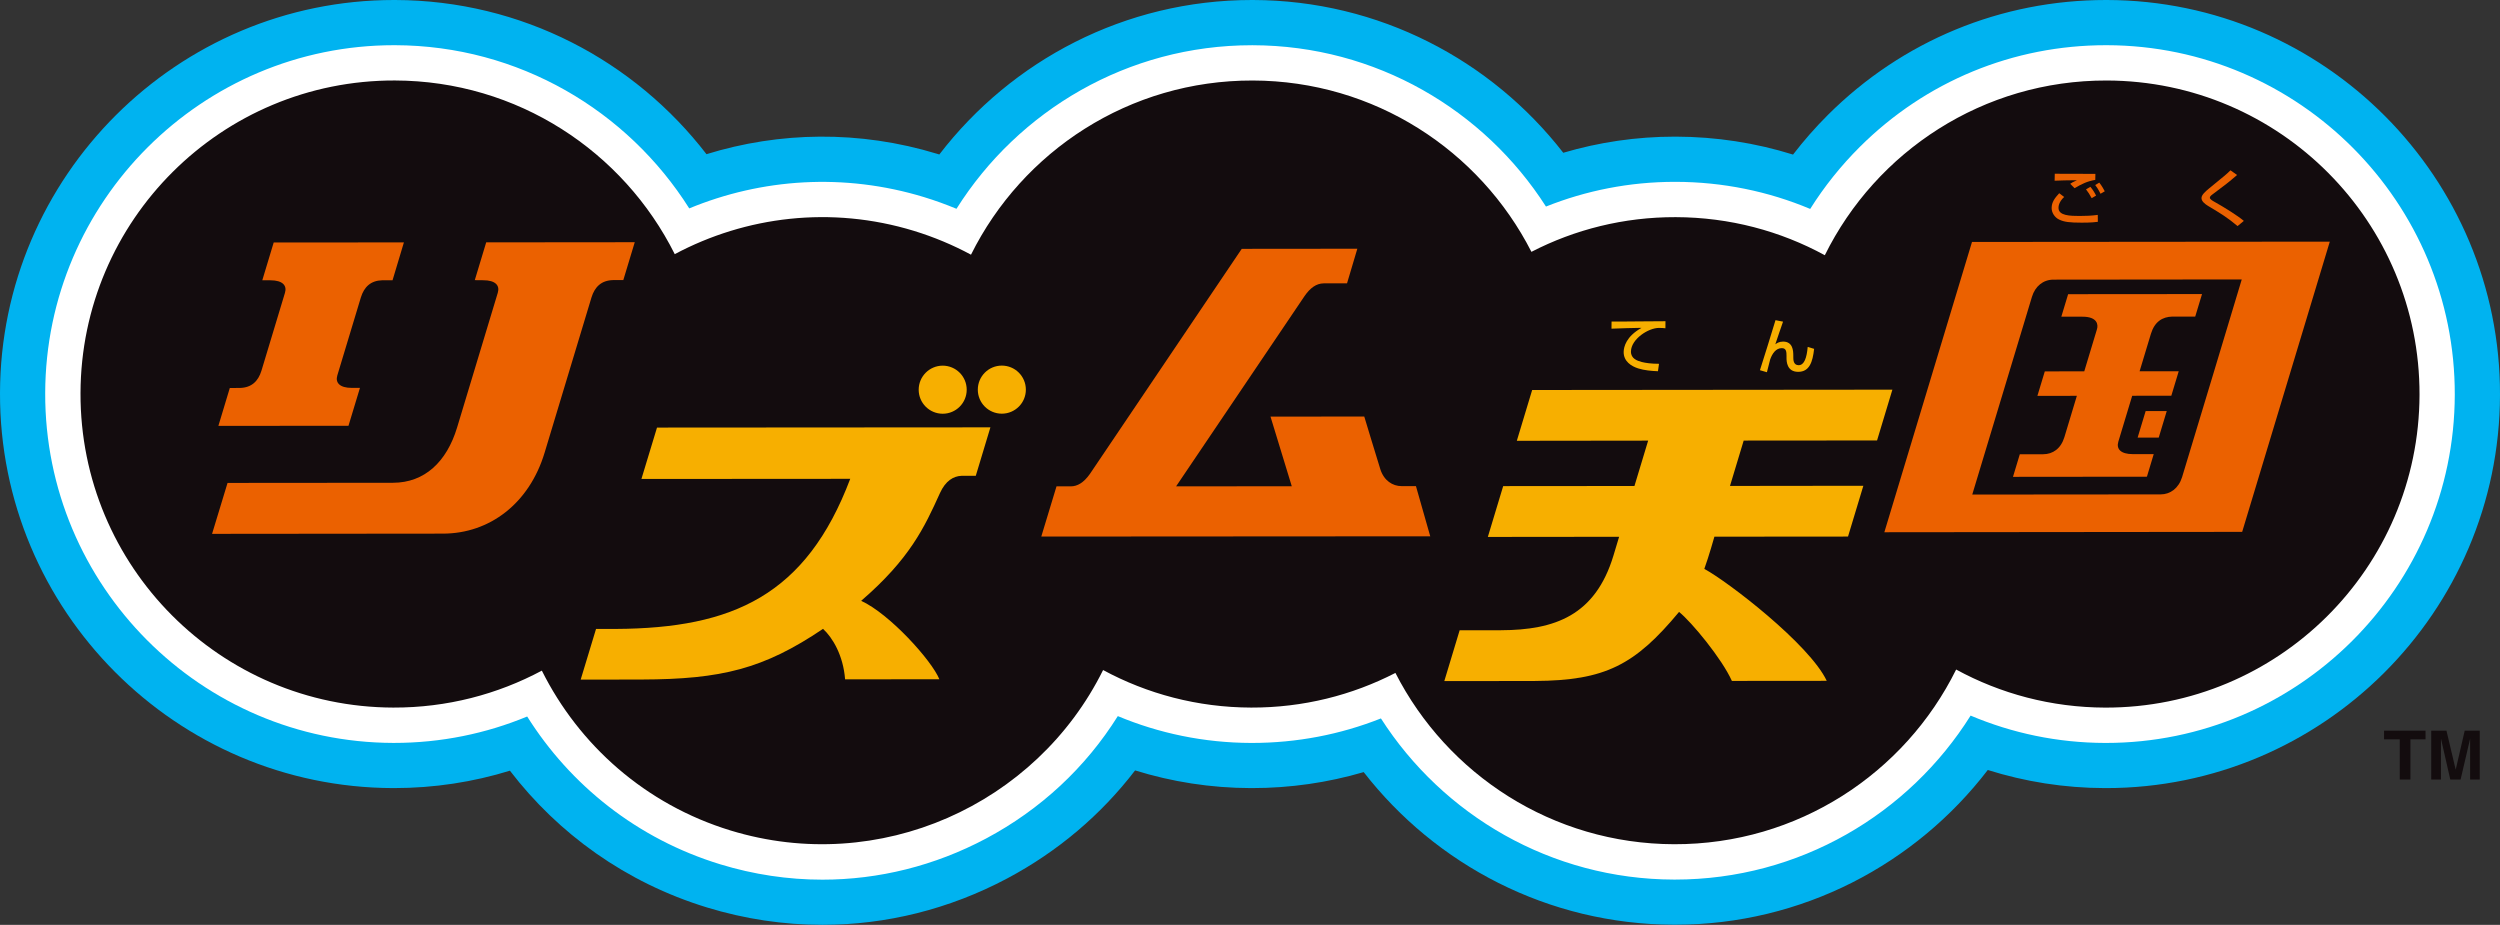 <?xml version="1.0" encoding="utf-8"?>
<!-- Generator: Adobe Illustrator 25.3.1, SVG Export Plug-In . SVG Version: 6.00 Build 0)  -->
<svg version="1.1" id="Layer_1" xmlns="http://www.w3.org/2000/svg" xmlns:xlink="http://www.w3.org/1999/xlink" x="0px" y="0px"
	 viewBox="0 0 884.99 327.39" style="enable-background:new 0 0 884.99 327.39;" xml:space="preserve">
<rect x="0" y="0" width="884.99" height="327.39" fill="#333333" stroke="none"/>
<style type="text/css">
	.st0{fill:#00B3F0;}
	.st1{fill:#FFFFFF;}
	.st2{fill:#130C0E;}
	.st3{fill:#EB6100;}
	.st4{fill:#F7AF00;}
</style>
<g id="Cloud">
	<path id="Light_Blue_1_" class="st0" d="M745.87,0c-0.12,0-0.24,0-0.36,0c-37.12,0-72.05,14.41-98.37,40.61
		c-4.48,4.46-8.62,9.18-12.41,14.11c-13.25-4.14-27.18-6.31-41.46-6.35c-0.12,0-0.23,0-0.36,0c-13.72,0-26.98,2-39.52,5.71
		C527.92,21.3,488.17,0.12,443.54,0c-0.12,0-0.24,0-0.36,0c-45.01,0-85.13,21.45-110.67,54.69c-0.22-0.07-0.44-0.15-0.67-0.21
		c-27.67-8.46-55.99-7.86-81.75,0.1C224.63,21.51,184.71,0.12,139.85,0c-0.12,0-0.23,0-0.35,0C62.74,0,0.19,62.34,0,139.12
		c-0.2,76.91,62.21,139.65,139.15,139.86c0.11,0,0.22,0,0.34,0c14.27,0,28.04-2.16,41.02-6.16c17.06,22.26,40.96,39.61,69.77,48.42
		c13.44,4.11,27.19,6.15,40.87,6.15c22.54,0,44.89-5.53,65.38-16.42c17.96-9.55,33.29-22.59,45.29-38.25
		c12.97,4.03,26.74,6.23,41.01,6.26c0.12,0,0.25,0,0.37,0c13.58,0,26.86-1.94,39.54-5.66c25.47,32.76,65.21,53.91,109.83,54.03
		c0.12,0,0.24,0,0.36,0c45.06,0,85.22-21.5,110.74-54.78c13.1,4.13,27.04,6.38,41.48,6.41c0.11,0,0.22,0,0.33,0
		c76.75,0,139.31-62.35,139.51-139.14v-0.01C885.19,62.93,822.77,0.2,745.87,0z"/>
	<path id="White_1_" class="st1" d="M745.83,16c-0.11,0-0.21,0-0.32,0c-32.86,0-63.78,12.76-87.09,35.95
		c-6.77,6.74-12.66,14.12-17.62,22.01c-14.86-6.25-30.97-9.55-47.58-9.59c-0.11,0-0.21,0-0.31,0c-16.11,0-31.51,3.11-45.64,8.75
		c-21.9-34.22-60.22-57-103.78-57.11c-0.11,0-0.21,0-0.32,0c-43.98,0-82.69,23.14-104.58,57.9c-3.71-1.54-7.52-2.92-11.43-4.12
		c-28.43-8.69-57.63-6.58-83.17,3.98C222.16,39.17,183.65,16.11,139.81,16c-0.1,0-0.21,0-0.31,0C71.54,16,16.17,71.19,16,139.17
		c-0.18,68.08,55.08,123.63,123.19,123.82c0.1,0,0.2,0,0.3,0c16.68,0,32.6-3.33,47.13-9.35c15.24,24.23,38.89,43.31,68.34,52.32
		c11.9,3.64,24.06,5.44,36.17,5.44c19.95,0,39.74-4.9,57.88-14.54c19.41-10.32,35.35-25.24,46.69-43.36
		c14.53,6.07,30.46,9.45,47.16,9.5c0.11,0,0.22,0,0.33,0c15.89,0,31.32-2.99,45.65-8.68c21.91,34.19,60.21,56.94,103.76,57.05
		c0.11,0,0.21,0,0.32,0c44.05,0,82.81-23.2,104.67-58.05c14.64,6.19,30.72,9.64,47.59,9.68c0.1,0,0.19,0,0.29,0
		c67.95,0,123.33-55.2,123.51-123.19l0,0C869.17,71.71,813.91,16.17,745.83,16z"/>
	<path id="Black_1_" class="st2" d="M745.79,28.5c-43.75-0.11-81.65,25.11-99.81,61.85c-15.68-8.55-33.66-13.43-52.79-13.48
		c-18.4-0.05-35.77,4.39-51.07,12.28c-18.31-35.91-55.59-60.54-98.66-60.65c-43.68-0.11-81.52,25.03-99.73,61.66
		c-6.33-3.41-13.08-6.25-20.22-8.44c-29.31-8.96-59.53-5.14-84.65,8.25c-18.16-36.35-55.68-61.37-99.09-61.48
		C78.47,28.35,28.65,77.89,28.5,139.2c-0.16,61.29,49.41,111.11,110.72,111.28c19.01,0.05,36.92-4.7,52.59-13.08
		c13.13,26.28,36.57,47.34,66.81,56.59c52.63,16.09,108.2-9.02,131.87-56.8c15.6,8.43,33.45,13.24,52.42,13.29
		c18.4,0.05,35.77-4.39,51.06-12.27c18.32,35.89,55.6,60.53,98.67,60.64c43.76,0.11,81.66-25.1,99.83-61.84
		c15.68,8.55,33.64,13.42,52.75,13.48c61.3,0.14,111.11-49.43,111.28-110.72C856.65,78.47,807.09,28.66,745.79,28.5z"/>
</g>
<g id="リズム天国">
	<path id="リ_2_" class="st3" d="M81.35,137.35l3.61-0.02c4.08-0.11,6.44-2.36,7.59-6.1l8.33-27.59c0.77-2.53-0.79-4.42-5.17-4.42
		c-1.47,0-2.86,0-2.86,0l4.04-13.39l46.09-0.02l-4.02,13.39l-3.63,0.01c-4.08,0.1-6.44,2.35-7.59,6.09l-8.33,27.59
		c-0.77,2.54,0.78,4.43,5.17,4.42c1.47,0,2.84,0,2.84,0l-4.06,13.41l-46.06,0.04L81.35,137.35z M209.4,105.24
		c-0.84,2.89-16.61,55.01-16.61,55.01c-5.42,17.96-19.44,28.63-35.97,28.65c-24.35,0.03-81.75,0.08-81.75,0.08l5.48-18.03
		l58.55-0.05c11.21-0.02,19.03-7.4,22.71-19.57l14.42-47.75l-0.01,0.03c0.76-2.53-0.79-4.41-5.17-4.41c-1.46,0-2.98-0.03-2.98-0.03
		l4.04-13.38l52.59-0.05l-4.05,13.4l-3.64,0.01C212.94,99.25,210.56,101.5,209.4,105.24"/>
	<path id="ズ_2_" class="st4" d="M232.58,151.36l118.02-0.08l-5.18,17.16h-5.07c-2.8,0.11-5.61,1.71-7.6,6.09
		c-5.55,12.28-10.74,23.35-27.9,38.16c10.11,4.64,25,21.15,27.68,27.76l-33.37,0.04c-0.66-8.56-4.45-14.77-7.81-17.88
		c-21.02,14.18-35.89,17.85-64.22,17.94c-17.18,0.06-21.57,0.02-21.57,0.02l5.43-17.92l7.08-0.01c41.37-0.24,67.3-11.88,82.91-53.14
		l-73.92,0.05L232.58,151.36z M342.21,137.95c0,4.7-3.8,8.51-8.49,8.51s-8.51-3.8-8.51-8.49c0-4.7,3.8-8.52,8.49-8.53
		C338.4,129.44,342.21,133.25,342.21,137.95 M363.15,137.93c0.01,4.69-3.8,8.51-8.5,8.51s-8.51-3.8-8.51-8.5s3.8-8.52,8.5-8.52
		C359.34,129.42,363.15,133.23,363.15,137.93"/>
	<path id="ム_2_" class="st3" d="M480.49,88.05l-40.92,0.04L385.8,167.8c-2.2,3.09-4.4,4.36-6.75,4.37c-0.75,0-5.05-0.01-5.05-0.01
		l-5.39,17.78l137.69-0.09l-5.06-17.76h-5.04c-3.26,0-6.29-1.97-7.57-5.98c-0.8-2.5-5.69-18.66-5.69-18.66l-33.19,0.03l7.53,24.65
		l-40.95,0.04l45.46-67.34c2-2.91,4.19-4.5,6.8-4.52c2.11,0.01,8.25,0,8.25,0L480.49,88.05z"/>
	<path id="天_2_" class="st4" d="M536.95,156.04l5.43-17.98l127.52-0.12l-5.43,17.98l-47.21,0.04l-4.85,16.06l47.21-0.06
		l-5.43,17.98l-47.3,0.04c0,0-1.94,6.92-3.57,11.41c8.24,4.4,37.24,26.67,43.34,39.62l-33.58,0.03
		c-3.53-7.88-14.34-20.94-18.7-24.42c-15.62,18.79-26.12,24.3-50.98,24.44c-10.75,0.06-32.12,0.03-32.12,0.03l5.43-17.98l14.64-0.01
		c19.03-0.07,33.39-5.19,39.81-26.44l2-6.64l-46.47,0.05l5.43-17.99l46.47-0.04l4.85-16.06L536.95,156.04z"/>
	<path id="国_2_" class="st3" d="M764.18,154.91h-7.47l2.84-9.39l7.47-0.01L764.18,154.91z M772.45,168.9
		c-1.24,4.01-4.24,6.1-7.56,6.11l-66.72,0.06l21.13-69.99c1.14-3.76,3.97-6.07,7.59-6.09l66.68-0.07
		C793.57,98.93,773.55,165.41,772.45,168.9 M698.08,85.65l-31.03,102.76l126.67-0.13l31.02-102.74L698.08,85.65z M762.41,160.76
		l-2.41,7.99l-47.41,0.05l2.41-7.99l8.25-0.01c3.45,0,6.32-2,7.55-6.09c0.56-1.88,4.4-14.59,4.4-14.59l-13.97,0.02l2.62-8.67
		l13.97-0.02l4.49-14.88c0.53-1.68,0.12-4.47-5.13-4.46c-5.58,0.01-7.48,0-7.48,0l2.41-7.97l47.4-0.04l-2.41,7.97h-8.14
		c-3.52,0.09-6.26,1.86-7.55,6.12c-0.79,2.63-0.3,1.03-4,13.24l13.85-0.01l-2.62,8.67l-13.85,0.01l-4.91,16.26
		c-0.76,2.53,0.79,4.4,5.15,4.4C756.51,160.76,762.41,160.76,762.41,160.76"/>
</g>
<g id="てんごく">
	<path id="て" class="st4" d="M589.57,113.71l-0.02,2.5c-0.58-0.07-1.13-0.12-2.25-0.13c-3.75-0.03-9.91,3.95-9.95,8.36
		c-0.04,2.5,2.24,3.29,3.8,3.7c1.37,0.35,3.39,0.64,6.13,0.64l-0.37,2.63c-2.23-0.08-4.83-0.3-6.98-0.99
		c-2.4-0.75-5.2-2.47-5.16-5.84c0.03-1.81,0.89-5.46,6.27-8.49l-0.04-0.04c-4.91,0.09-5.46,0.12-10.54,0.3l0.03-2.52
		c0.89,0.03,7.26-0.04,9.85-0.06L589.57,113.71z"/>
	<path id="ん" class="st4" d="M631.19,113.86c-0.44,1.32-2.36,6.79-2.71,7.94l0.04,0.05c0.43-0.34,1.27-0.93,2.72-0.93
		c3.4,0.03,3.57,3.18,3.58,4.87l0.01,0.92c0,0.62,0.04,2.56,1.85,2.57c2.06,0.02,2.9-2.69,3.24-6.47l2.27,0.68
		c-0.51,4.69-1.67,8.16-5.68,8.14c-3.99-0.03-4.08-3.72-4.09-4.89v-0.73c-0.01-1.37-0.02-2.75-1.63-2.77
		c-2.15-0.02-3.41,1.94-4.15,3.99c-0.21,0.72-0.97,3.87-1.16,4.54l-2.47-0.72c1.22-3.7,4.13-13.19,5.51-17.71L631.19,113.86z"/>
	<path id="ご" class="st3" d="M740.44,70.15c-0.74-1.38-1.17-2.04-2-3.12l1.55-0.89c0.86,1.01,1.56,2.15,2.01,3.1L740.44,70.15z
		 M743.58,68.59c-0.9-1.81-1.55-2.65-1.88-3.09l1.44-0.85c0.93,1.17,1.58,2.38,1.94,3.07L743.58,68.59z M741.76,61.54l-0.04,2.14
		c-2.78,0.47-4.75,1.4-7.32,2.94l-1.55-1.56c0.71-0.49,0.86-0.57,2.31-1.22l-0.04-0.04c-2.95,0.03-5.98,0.06-7.79,0.17l0.05-2.47
		c0.67,0.02,3.38,0.02,4.48,0.03L741.76,61.54z M730.7,69.72c-1.93,1.79-2,3.41-2,3.82c-0.05,2.84,4.16,2.9,7.45,2.91
		c2.15,0,4.31-0.08,6.45-0.38l0.03,2.45c-0.77,0.11-2.3,0.3-5.7,0.3c-4.33-0.01-6.2-0.22-8.05-1.12c-1.5-0.72-2.64-2.39-2.61-4.12
		c0.04-2.01,1.04-3.39,2.68-5.18L730.7,69.72z"/>
	<path id="く" class="st3" d="M792.09,80.03c-3.74-3.11-5.55-4.2-10.5-7.17c-1.03-0.63-2.29-1.61-2.27-2.75
		c0.02-1.12,1.28-2.25,2.79-3.49c5.94-4.83,6.07-4.96,7.47-6.33l2.34,1.66c-3.3,2.83-3.87,3.24-8.84,6.97
		c-0.48,0.35-0.8,0.71-0.8,1.06c-0.01,0.55,1.02,1.13,1.64,1.47c3.05,1.69,8.32,4.95,10.39,6.75L792.09,80.03z"/>
</g>
<path id="_x2122_" class="st2" d="M849.5,275.96v-14.24h-5.55v-3.06h14.68v3.06h-5.35v14.24H849.5z M874.41,275.96V261.5
	l-3.37,14.46h-3.65l-3.29-14.46v14.46h-3.45v-17.31h5.39l3.25,13.73h0.04l3.17-13.73h5.32v17.31H874.41z"/>
</svg>
